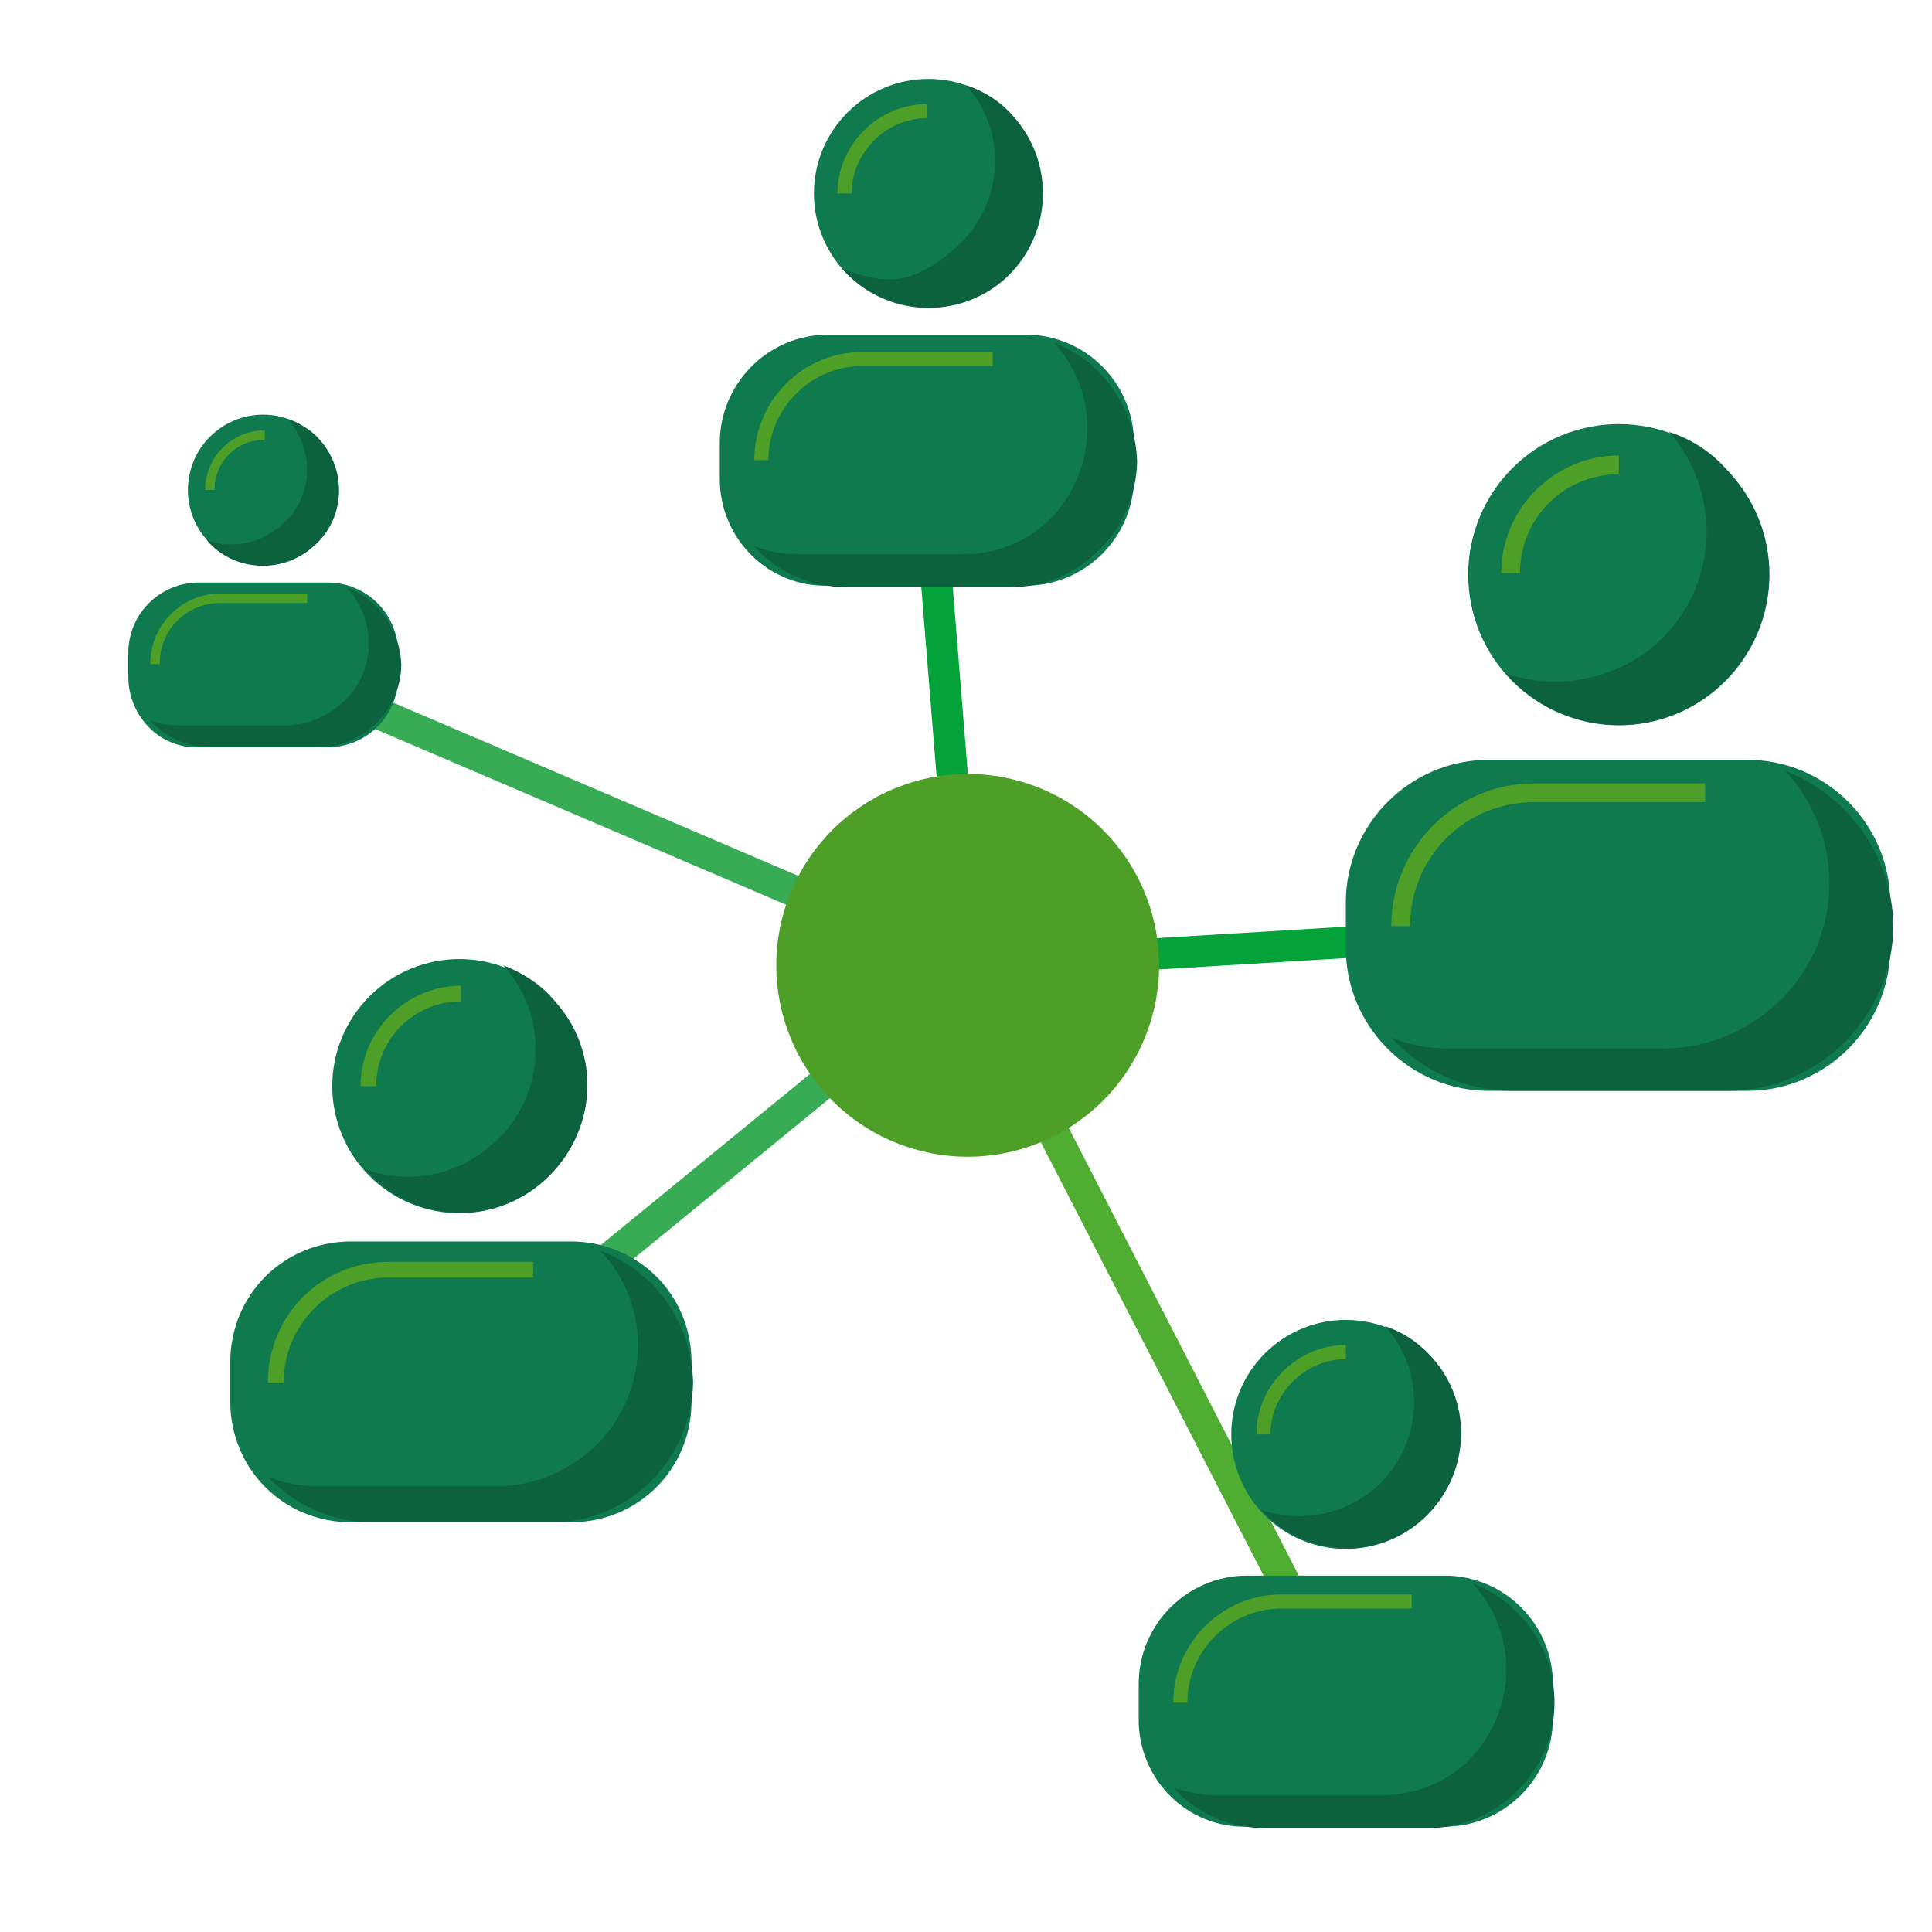 <svg xmlns="http://www.w3.org/2000/svg" xmlns:xlink="http://www.w3.org/1999/xlink" width="600" zoomAndPan="magnify" viewBox="0 0 450 450" height="600" preserveAspectRatio="xMidYMid meet" version="1.0"><defs><clipPath id="9191dd1651"><path d="M 112 18.387 L 441.027 18.387 L 441.027 329 L 112 329 Z M 112 18.387 " clip-rule="nonzero"/></clipPath><clipPath id="8b6e91cc35"><path d="M 9.027 51 L 329 51 L 329 426 L 9.027 426 Z M 9.027 51 " clip-rule="nonzero"/></clipPath><clipPath id="8c78d10678"><path d="M 324 179 L 441.027 179 L 441.027 255 L 324 255 Z M 324 179 " clip-rule="nonzero"/></clipPath><clipPath id="20b242f5d7"><path d="M 189 18.387 L 243 18.387 L 243 72 L 189 72 Z M 189 18.387 " clip-rule="nonzero"/></clipPath></defs><g clip-path="url(#9191dd1651)"><path stroke-linecap="butt" transform="matrix(3.654, 0, 0, 3.654, 9.413, 18.386)" fill="none" stroke-linejoin="miter" d="M 102 53.9 L 59.1 56.5 L 56.5 24.3 " stroke="#04a339" stroke-width="2" stroke-opacity="1" stroke-miterlimit="10"/></g><g clip-path="url(#8b6e91cc35)"><path stroke-linecap="butt" transform="matrix(3.654, 0, 0, 3.654, 9.413, 18.386)" fill="none" stroke-linejoin="miter" d="M 14.2 37.3 L 59.1 56.5 L 26.7 83 " stroke="#37ac54" stroke-width="2" stroke-opacity="1" stroke-miterlimit="10"/></g><path stroke-linecap="butt" transform="matrix(3.654, 0, 0, 3.654, 9.413, 18.386)" fill="none" stroke-linejoin="miter" d="M 83.2 103.4 L 59.1 56.5 " stroke="#4fae32" stroke-width="2" stroke-opacity="1" stroke-miterlimit="10"/><path fill="#4d9f28" d="M 269.977 224.848 C 269.977 226.305 269.906 227.762 269.762 229.215 C 269.617 230.668 269.406 232.109 269.121 233.543 C 268.836 234.977 268.48 236.391 268.059 237.785 C 267.633 239.184 267.141 240.559 266.582 241.906 C 266.023 243.254 265.402 244.574 264.711 245.859 C 264.023 247.148 263.273 248.398 262.465 249.613 C 261.652 250.828 260.781 252 259.855 253.129 C 258.93 254.258 257.949 255.336 256.918 256.371 C 255.887 257.402 254.805 258.383 253.676 259.309 C 252.547 260.234 251.375 261.102 250.164 261.914 C 248.949 262.727 247.695 263.473 246.41 264.164 C 245.121 264.852 243.805 265.473 242.453 266.031 C 241.105 266.594 239.73 267.082 238.336 267.508 C 236.938 267.93 235.523 268.285 234.09 268.57 C 232.66 268.855 231.215 269.07 229.762 269.211 C 228.309 269.355 226.852 269.426 225.391 269.426 C 223.934 269.426 222.477 269.355 221.023 269.211 C 219.57 269.07 218.125 268.855 216.695 268.57 C 215.262 268.285 213.848 267.93 212.449 267.508 C 211.055 267.082 209.68 266.594 208.332 266.031 C 206.98 265.473 205.664 264.852 204.375 264.164 C 203.086 263.473 201.836 262.727 200.621 261.914 C 199.41 261.102 198.238 260.234 197.109 259.309 C 195.98 258.383 194.898 257.402 193.867 256.371 C 192.832 255.336 191.855 254.258 190.93 253.129 C 190 252 189.133 250.828 188.32 249.613 C 187.512 248.398 186.762 247.148 186.074 245.859 C 185.383 244.574 184.762 243.254 184.203 241.906 C 183.645 240.559 183.152 239.184 182.727 237.785 C 182.305 236.391 181.949 234.977 181.664 233.543 C 181.379 232.109 181.164 230.668 181.023 229.215 C 180.879 227.762 180.809 226.305 180.809 224.848 C 180.809 223.387 180.879 221.93 181.023 220.477 C 181.164 219.023 181.379 217.582 181.664 216.148 C 181.949 214.715 182.305 213.301 182.727 211.906 C 183.152 210.508 183.645 209.133 184.203 207.785 C 184.762 206.438 185.383 205.117 186.074 203.832 C 186.762 202.543 187.512 201.293 188.32 200.078 C 189.133 198.863 190 197.691 190.93 196.562 C 191.855 195.438 192.832 194.355 193.867 193.324 C 194.898 192.289 195.98 191.312 197.109 190.383 C 198.238 189.457 199.41 188.59 200.621 187.777 C 201.836 186.969 203.086 186.219 204.375 185.527 C 205.664 184.84 206.98 184.219 208.332 183.66 C 209.68 183.102 211.055 182.609 212.449 182.184 C 213.848 181.762 215.262 181.406 216.695 181.121 C 218.125 180.836 219.57 180.621 221.023 180.48 C 222.477 180.336 223.934 180.266 225.391 180.266 C 226.852 180.266 228.309 180.336 229.762 180.48 C 231.215 180.621 232.656 180.836 234.09 181.121 C 235.523 181.406 236.938 181.762 238.336 182.184 C 239.73 182.609 241.105 183.102 242.453 183.66 C 243.805 184.219 245.121 184.84 246.41 185.527 C 247.695 186.219 248.949 186.969 250.16 187.777 C 251.375 188.59 252.547 189.457 253.676 190.383 C 254.805 191.312 255.887 192.289 256.918 193.324 C 257.949 194.355 258.93 195.438 259.855 196.562 C 260.781 197.691 261.652 198.863 262.465 200.078 C 263.273 201.293 264.023 202.543 264.711 203.832 C 265.402 205.117 266.023 206.438 266.582 207.785 C 267.141 209.133 267.633 210.508 268.059 211.906 C 268.48 213.301 268.836 214.715 269.121 216.148 C 269.406 217.582 269.617 219.023 269.762 220.477 C 269.906 221.93 269.977 223.387 269.977 224.848 Z M 269.977 224.848 " fill-opacity="1" fill-rule="nonzero"/><path fill="#0f7a4e" d="M 412.137 133.855 C 412.137 135.008 412.078 136.152 411.965 137.297 C 411.855 138.438 411.688 139.574 411.461 140.699 C 411.238 141.828 410.957 142.941 410.625 144.039 C 410.293 145.141 409.906 146.219 409.465 147.281 C 409.023 148.344 408.535 149.379 407.992 150.395 C 407.453 151.406 406.859 152.391 406.223 153.348 C 405.586 154.301 404.902 155.223 404.172 156.113 C 403.441 157 402.672 157.852 401.859 158.664 C 401.047 159.477 400.195 160.246 399.309 160.973 C 398.422 161.703 397.5 162.387 396.543 163.023 C 395.59 163.664 394.605 164.254 393.59 164.797 C 392.578 165.336 391.539 165.828 390.477 166.266 C 389.418 166.707 388.336 167.094 387.238 167.426 C 386.137 167.762 385.023 168.039 383.898 168.262 C 382.77 168.488 381.637 168.656 380.492 168.77 C 379.348 168.883 378.203 168.938 377.051 168.938 C 375.902 168.938 374.758 168.883 373.613 168.77 C 372.469 168.656 371.336 168.488 370.207 168.262 C 369.082 168.039 367.969 167.762 366.867 167.426 C 365.77 167.094 364.688 166.707 363.629 166.266 C 362.566 165.828 361.527 165.336 360.516 164.797 C 359.5 164.254 358.516 163.664 357.562 163.023 C 356.605 162.387 355.684 161.703 354.797 160.973 C 353.906 160.246 353.059 159.477 352.246 158.664 C 351.434 157.852 350.664 157 349.934 156.113 C 349.203 155.223 348.52 154.301 347.883 153.348 C 347.242 152.391 346.652 151.406 346.113 150.395 C 345.57 149.379 345.078 148.344 344.641 147.281 C 344.199 146.219 343.812 145.141 343.48 144.039 C 343.148 142.941 342.867 141.828 342.645 140.699 C 342.418 139.574 342.25 138.438 342.141 137.297 C 342.027 136.152 341.969 135.008 341.969 133.855 C 341.969 132.707 342.027 131.562 342.141 130.418 C 342.25 129.277 342.418 128.141 342.645 127.012 C 342.867 125.887 343.148 124.773 343.48 123.676 C 343.812 122.574 344.199 121.496 344.641 120.434 C 345.078 119.371 345.57 118.336 346.113 117.32 C 346.652 116.309 347.242 115.324 347.883 114.367 C 348.52 113.414 349.203 112.492 349.934 111.602 C 350.664 110.715 351.434 109.863 352.246 109.051 C 353.059 108.238 353.906 107.469 354.797 106.738 C 355.684 106.012 356.605 105.328 357.562 104.688 C 358.516 104.051 359.5 103.461 360.516 102.918 C 361.527 102.379 362.566 101.887 363.629 101.449 C 364.688 101.008 365.77 100.621 366.867 100.289 C 367.969 99.953 369.082 99.676 370.207 99.453 C 371.336 99.227 372.469 99.059 373.613 98.945 C 374.758 98.832 375.902 98.777 377.051 98.777 C 378.203 98.777 379.348 98.832 380.492 98.945 C 381.637 99.059 382.77 99.227 383.898 99.453 C 385.023 99.676 386.137 99.953 387.238 100.289 C 388.336 100.621 389.418 101.008 390.477 101.449 C 391.539 101.887 392.578 102.379 393.59 102.918 C 394.605 103.461 395.59 104.051 396.543 104.688 C 397.5 105.328 398.422 106.012 399.309 106.738 C 400.195 107.469 401.047 108.238 401.859 109.051 C 402.672 109.863 403.441 110.715 404.172 111.602 C 404.902 112.492 405.586 113.414 406.223 114.367 C 406.859 115.324 407.453 116.309 407.992 117.32 C 408.535 118.336 409.023 119.371 409.465 120.434 C 409.906 121.496 410.293 122.574 410.625 123.676 C 410.957 124.773 411.238 125.887 411.461 127.012 C 411.688 128.141 411.855 129.277 411.965 130.418 C 412.078 131.562 412.137 132.707 412.137 133.855 Z M 412.137 133.855 " fill-opacity="1" fill-rule="nonzero"/><path fill="#0f7a4e" d="M 346.719 176.977 L 407.02 176.977 C 425.293 176.977 440.273 191.957 440.273 210.23 L 440.273 220.828 C 440.273 239.098 425.293 254.078 407.02 254.078 L 346.719 254.078 C 328.449 254.078 313.465 239.098 313.465 220.828 L 313.465 210.23 C 313.465 191.957 328.449 176.977 346.719 176.977 Z M 346.719 176.977 " fill-opacity="1" fill-rule="nonzero"/><path fill="#0c623e" d="M 388.746 100.605 C 401.539 115.223 400.074 137.145 385.824 149.938 C 376.32 158.34 362.801 160.898 350.742 156.879 C 363.531 171.496 385.824 172.957 400.074 160.168 C 414.695 147.379 416.156 125.086 403.363 110.836 C 399.711 106.086 394.594 102.43 388.746 100.605 Z M 388.746 100.605 " fill-opacity="1" fill-rule="nonzero"/><g clip-path="url(#8c78d10678)"><path fill="#0c623e" d="M 415.789 179.535 C 430.406 195.246 429.312 219.73 413.598 233.98 C 406.289 240.559 397.152 244.215 387.285 244.215 L 337.586 244.215 C 332.832 244.215 328.449 243.48 324.062 241.656 C 331.371 249.695 341.605 254.078 352.566 254.078 L 402.27 254.078 C 423.465 254.078 441.008 236.906 441.008 215.344 C 440.641 199.633 430.773 185.383 415.789 179.535 Z M 415.789 179.535 " fill-opacity="1" fill-rule="nonzero"/></g><path fill="#4d9f28" d="M 354.031 133.492 L 349.645 133.492 C 349.645 118.512 362.07 106.086 377.051 106.086 L 377.051 110.469 C 364.262 110.469 354.031 120.703 354.031 133.492 Z M 354.031 133.492 " fill-opacity="1" fill-rule="nonzero"/><path fill="#4d9f28" d="M 328.449 215.711 L 324.062 215.711 C 324.062 197.441 339.047 182.457 357.32 182.457 L 397.152 182.457 L 397.152 186.844 L 357.32 186.844 C 341.238 186.844 328.449 199.633 328.449 215.711 Z M 328.449 215.711 " fill-opacity="1" fill-rule="nonzero"/><path fill="#0f7a4e" d="M 136.59 252.984 C 136.59 253.953 136.543 254.918 136.445 255.883 C 136.352 256.848 136.211 257.809 136.02 258.758 C 135.832 259.707 135.594 260.648 135.312 261.574 C 135.031 262.504 134.707 263.414 134.336 264.309 C 133.965 265.207 133.551 266.082 133.094 266.938 C 132.637 267.789 132.141 268.621 131.602 269.426 C 131.062 270.234 130.484 271.012 129.871 271.762 C 129.254 272.508 128.605 273.227 127.918 273.914 C 127.234 274.598 126.516 275.25 125.766 275.863 C 125.016 276.477 124.238 277.055 123.434 277.594 C 122.629 278.133 121.797 278.629 120.941 279.086 C 120.086 279.543 119.211 279.957 118.316 280.328 C 117.418 280.699 116.508 281.027 115.582 281.309 C 114.652 281.59 113.715 281.824 112.762 282.012 C 111.812 282.203 110.855 282.344 109.891 282.438 C 108.926 282.535 107.957 282.582 106.988 282.582 C 106.02 282.582 105.051 282.535 104.086 282.438 C 103.121 282.344 102.164 282.203 101.211 282.012 C 100.262 281.824 99.324 281.59 98.395 281.309 C 97.469 281.027 96.555 280.699 95.66 280.328 C 94.766 279.957 93.891 279.543 93.035 279.086 C 92.18 278.629 91.348 278.133 90.543 277.594 C 89.734 277.055 88.957 276.477 88.207 275.863 C 87.461 275.25 86.742 274.598 86.055 273.914 C 85.371 273.227 84.719 272.508 84.105 271.762 C 83.492 271.012 82.914 270.234 82.375 269.426 C 81.836 268.621 81.34 267.789 80.883 266.938 C 80.426 266.082 80.012 265.207 79.641 264.309 C 79.27 263.414 78.941 262.504 78.66 261.574 C 78.379 260.648 78.145 259.707 77.957 258.758 C 77.766 257.809 77.625 256.848 77.527 255.883 C 77.434 254.918 77.387 253.953 77.387 252.984 C 77.387 252.012 77.434 251.047 77.527 250.082 C 77.625 249.117 77.766 248.16 77.957 247.207 C 78.145 246.258 78.379 245.32 78.66 244.391 C 78.941 243.465 79.27 242.551 79.641 241.656 C 80.012 240.762 80.426 239.887 80.883 239.031 C 81.34 238.176 81.836 237.344 82.375 236.539 C 82.914 235.734 83.492 234.957 84.105 234.207 C 84.719 233.457 85.371 232.738 86.055 232.055 C 86.742 231.367 87.461 230.719 88.207 230.102 C 88.957 229.488 89.734 228.91 90.543 228.371 C 91.348 227.836 92.18 227.336 93.035 226.879 C 93.891 226.422 94.766 226.008 95.66 225.637 C 96.555 225.266 97.469 224.941 98.395 224.66 C 99.324 224.379 100.262 224.141 101.211 223.953 C 102.164 223.766 103.121 223.621 104.086 223.527 C 105.051 223.434 106.02 223.383 106.988 223.383 C 107.957 223.383 108.926 223.434 109.891 223.527 C 110.855 223.621 111.812 223.766 112.762 223.953 C 113.715 224.141 114.652 224.379 115.582 224.66 C 116.508 224.941 117.418 225.266 118.316 225.637 C 119.211 226.008 120.086 226.422 120.941 226.879 C 121.797 227.336 122.629 227.836 123.434 228.371 C 124.238 228.91 125.016 229.488 125.766 230.102 C 126.516 230.719 127.234 231.367 127.918 232.055 C 128.605 232.738 129.254 233.457 129.871 234.207 C 130.484 234.957 131.062 235.734 131.602 236.539 C 132.141 237.344 132.637 238.176 133.094 239.031 C 133.551 239.887 133.965 240.762 134.336 241.656 C 134.707 242.551 135.031 243.465 135.312 244.391 C 135.594 245.32 135.832 246.258 136.02 247.207 C 136.211 248.16 136.352 249.117 136.445 250.082 C 136.543 251.047 136.59 252.012 136.59 252.984 Z M 136.59 252.984 " fill-opacity="1" fill-rule="nonzero"/><path fill="#0f7a4e" d="M 81.773 289.16 L 132.934 289.16 C 148.648 289.16 161.074 301.582 161.074 317.297 L 161.074 326.434 C 161.074 342.145 148.648 354.57 132.934 354.57 L 81.773 354.57 C 66.059 354.57 53.633 342.145 53.633 326.434 L 53.633 317.297 C 53.633 301.582 66.059 289.16 81.773 289.16 Z M 81.773 289.16 " fill-opacity="1" fill-rule="nonzero"/><path fill="#0c623e" d="M 117.219 224.848 C 128.184 236.906 127.086 255.906 114.66 266.504 C 106.621 273.812 95.293 276.004 85.062 272.352 C 96.023 284.773 114.66 285.871 126.723 274.906 C 139.148 263.945 140.242 245.309 129.281 233.25 C 126.355 229.598 121.973 226.672 117.219 224.848 Z M 117.219 224.848 " fill-opacity="1" fill-rule="nonzero"/><path fill="#0c623e" d="M 139.879 291.352 C 152.305 304.508 151.207 325.336 138.051 337.395 C 131.84 342.875 124.164 346.164 115.758 346.164 L 74.098 346.164 C 70.078 346.164 66.059 345.434 62.402 343.973 C 68.617 350.551 77.387 354.57 86.523 354.57 L 128.551 354.57 C 146.457 354.57 161.074 339.953 161.438 322.047 C 161.074 308.16 152.668 296.102 139.879 291.352 Z M 139.879 291.352 " fill-opacity="1" fill-rule="nonzero"/><path fill="#4d9f28" d="M 87.617 252.984 L 83.965 252.984 C 83.965 240.195 94.562 229.598 107.352 229.598 L 107.352 233.25 C 96.391 233.25 87.617 242.02 87.617 252.984 Z M 87.617 252.984 " fill-opacity="1" fill-rule="nonzero"/><path fill="#4d9f28" d="M 66.059 322.047 L 62.402 322.047 C 62.402 306.332 74.828 293.91 90.543 293.91 L 124.164 293.91 L 124.164 297.562 L 90.543 297.562 C 77.02 297.562 66.059 308.527 66.059 322.047 Z M 66.059 322.047 " fill-opacity="1" fill-rule="nonzero"/><path fill="#0f7a4e" d="M 340.141 334.105 C 340.141 334.98 340.102 335.852 340.016 336.719 C 339.93 337.59 339.801 338.453 339.629 339.309 C 339.461 340.168 339.246 341.012 338.992 341.848 C 338.738 342.684 338.445 343.508 338.113 344.312 C 337.777 345.121 337.406 345.91 336.992 346.68 C 336.582 347.449 336.133 348.199 335.648 348.926 C 335.16 349.652 334.641 350.352 334.086 351.027 C 333.531 351.703 332.945 352.352 332.328 352.969 C 331.711 353.586 331.062 354.172 330.391 354.727 C 329.715 355.281 329.012 355.801 328.285 356.285 C 327.559 356.77 326.812 357.219 326.039 357.633 C 325.27 358.043 324.48 358.414 323.676 358.75 C 322.867 359.086 322.047 359.379 321.211 359.633 C 320.371 359.887 319.527 360.098 318.668 360.27 C 317.812 360.438 316.949 360.566 316.078 360.652 C 315.211 360.738 314.34 360.781 313.465 360.781 C 312.59 360.781 311.719 360.738 310.852 360.652 C 309.98 360.566 309.117 360.438 308.262 360.27 C 307.402 360.098 306.559 359.887 305.723 359.633 C 304.883 359.379 304.062 359.086 303.254 358.75 C 302.449 358.414 301.66 358.043 300.891 357.633 C 300.117 357.219 299.371 356.77 298.645 356.285 C 297.918 355.801 297.215 355.281 296.539 354.727 C 295.867 354.172 295.219 353.586 294.602 352.969 C 293.984 352.352 293.398 351.703 292.844 351.027 C 292.289 350.352 291.77 349.652 291.285 348.926 C 290.797 348.199 290.348 347.449 289.938 346.68 C 289.527 345.91 289.152 345.121 288.816 344.312 C 288.484 343.508 288.191 342.684 287.938 341.848 C 287.684 341.012 287.469 340.168 287.301 339.309 C 287.129 338.453 287 337.59 286.914 336.719 C 286.832 335.852 286.789 334.98 286.789 334.105 C 286.789 333.23 286.832 332.359 286.914 331.492 C 287 330.621 287.129 329.758 287.301 328.902 C 287.469 328.043 287.684 327.199 287.938 326.363 C 288.191 325.527 288.484 324.703 288.816 323.898 C 289.152 323.09 289.527 322.301 289.938 321.531 C 290.348 320.762 290.797 320.012 291.285 319.285 C 291.77 318.559 292.289 317.859 292.844 317.184 C 293.398 316.508 293.984 315.859 294.602 315.242 C 295.219 314.625 295.867 314.039 296.539 313.484 C 297.215 312.93 297.918 312.41 298.645 311.926 C 299.371 311.441 300.117 310.992 300.891 310.578 C 301.66 310.168 302.449 309.797 303.254 309.461 C 304.062 309.125 304.883 308.832 305.723 308.578 C 306.559 308.324 307.402 308.113 308.262 307.941 C 309.117 307.773 309.98 307.645 310.852 307.559 C 311.719 307.473 312.59 307.43 313.465 307.43 C 314.34 307.43 315.211 307.473 316.078 307.559 C 316.949 307.645 317.812 307.773 318.668 307.941 C 319.527 308.113 320.371 308.324 321.211 308.578 C 322.047 308.832 322.867 309.125 323.676 309.461 C 324.48 309.797 325.27 310.168 326.039 310.578 C 326.812 310.992 327.559 311.441 328.285 311.926 C 329.012 312.41 329.715 312.93 330.391 313.484 C 331.062 314.039 331.711 314.625 332.328 315.242 C 332.945 315.859 333.531 316.508 334.086 317.184 C 334.641 317.859 335.16 318.559 335.648 319.285 C 336.133 320.012 336.582 320.762 336.992 321.531 C 337.406 322.301 337.777 323.09 338.113 323.898 C 338.445 324.703 338.738 325.527 338.992 326.363 C 339.246 327.199 339.461 328.043 339.629 328.902 C 339.801 329.758 339.93 330.621 340.016 331.492 C 340.102 332.359 340.141 333.23 340.141 334.105 Z M 340.141 334.105 " fill-opacity="1" fill-rule="nonzero"/><path fill="#0f7a4e" d="M 290.441 366.992 L 336.488 366.992 C 350.375 366.992 361.703 378.32 361.703 392.207 L 361.703 400.246 C 361.703 414.133 350.375 425.461 336.488 425.461 L 290.441 425.461 C 276.555 425.824 265.227 414.496 265.227 400.609 L 265.227 392.207 C 265.227 378.32 276.555 366.992 290.441 366.992 Z M 290.441 366.992 " fill-opacity="1" fill-rule="nonzero"/><path fill="#0c623e" d="M 322.602 308.891 C 332.469 319.855 331.371 336.664 320.41 346.531 C 313.098 352.742 302.867 354.934 293.73 351.645 C 303.598 362.609 320.41 363.703 331.371 353.84 C 342.336 343.973 343.43 327.164 333.566 316.199 C 330.641 312.91 326.988 310.352 322.602 308.891 Z M 322.602 308.891 " fill-opacity="1" fill-rule="nonzero"/><path fill="#0c623e" d="M 343.066 368.82 C 354.031 380.879 353.297 399.148 341.605 410.477 C 336.121 415.594 329.18 418.152 321.504 418.152 L 283.5 418.152 C 279.844 418.152 276.555 417.422 273.266 416.324 C 278.746 422.535 286.789 425.824 294.828 425.824 L 332.469 425.824 C 348.547 425.824 362.07 412.672 362.07 396.59 C 362.07 384.168 354.395 373.203 343.066 368.82 Z M 343.066 368.82 " fill-opacity="1" fill-rule="nonzero"/><path fill="#4d9f28" d="M 295.922 334.105 L 292.633 334.105 C 292.633 322.777 302.137 313.277 313.465 313.277 L 313.465 316.566 C 303.965 316.566 295.922 324.605 295.922 334.105 Z M 295.922 334.105 " fill-opacity="1" fill-rule="nonzero"/><path fill="#4d9f28" d="M 276.555 396.59 L 273.266 396.59 C 273.266 382.707 284.594 371.379 298.48 371.379 L 328.812 371.379 L 328.812 374.668 L 298.48 374.668 C 286.422 374.668 276.555 384.531 276.555 396.59 Z M 276.555 396.59 " fill-opacity="1" fill-rule="nonzero"/><g clip-path="url(#20b242f5d7)"><path fill="#0f7a4e" d="M 242.934 45.062 C 242.934 45.934 242.891 46.805 242.805 47.676 C 242.719 48.547 242.59 49.41 242.422 50.266 C 242.25 51.121 242.039 51.969 241.785 52.805 C 241.531 53.641 241.238 54.461 240.902 55.27 C 240.57 56.078 240.195 56.867 239.785 57.637 C 239.371 58.406 238.922 59.156 238.438 59.883 C 237.953 60.609 237.434 61.309 236.879 61.984 C 236.324 62.66 235.738 63.305 235.121 63.922 C 234.504 64.543 233.855 65.129 233.18 65.68 C 232.504 66.234 231.805 66.754 231.078 67.242 C 230.352 67.727 229.602 68.176 228.832 68.586 C 228.062 69 227.273 69.371 226.465 69.707 C 225.656 70.039 224.836 70.336 224 70.59 C 223.164 70.84 222.316 71.055 221.461 71.223 C 220.605 71.395 219.742 71.523 218.871 71.609 C 218 71.695 217.129 71.738 216.258 71.738 C 215.383 71.738 214.512 71.695 213.641 71.609 C 212.773 71.523 211.91 71.395 211.051 71.223 C 210.195 71.055 209.348 70.84 208.512 70.59 C 207.676 70.336 206.855 70.039 206.047 69.707 C 205.238 69.371 204.449 69 203.68 68.586 C 202.91 68.176 202.16 67.727 201.434 67.242 C 200.707 66.754 200.008 66.234 199.332 65.68 C 198.656 65.129 198.012 64.543 197.391 63.922 C 196.773 63.305 196.188 62.66 195.633 61.984 C 195.078 61.309 194.559 60.609 194.074 59.883 C 193.59 59.156 193.141 58.406 192.73 57.637 C 192.316 56.867 191.945 56.078 191.609 55.27 C 191.273 54.461 190.98 53.641 190.727 52.805 C 190.473 51.969 190.262 51.121 190.09 50.266 C 189.922 49.41 189.793 48.547 189.707 47.676 C 189.621 46.805 189.578 45.934 189.578 45.062 C 189.578 44.188 189.621 43.316 189.707 42.445 C 189.793 41.578 189.922 40.715 190.09 39.855 C 190.262 39 190.473 38.152 190.727 37.316 C 190.98 36.48 191.273 35.66 191.609 34.852 C 191.945 34.047 192.316 33.258 192.73 32.488 C 193.141 31.715 193.59 30.969 194.074 30.242 C 194.559 29.516 195.078 28.812 195.633 28.137 C 196.188 27.465 196.773 26.816 197.391 26.199 C 198.012 25.582 198.656 24.996 199.332 24.441 C 200.008 23.887 200.707 23.367 201.434 22.883 C 202.16 22.395 202.91 21.949 203.68 21.535 C 204.449 21.125 205.238 20.75 206.047 20.418 C 206.855 20.082 207.676 19.789 208.512 19.535 C 209.348 19.281 210.195 19.07 211.051 18.898 C 211.91 18.727 212.773 18.602 213.641 18.516 C 214.512 18.43 215.383 18.387 216.258 18.387 C 217.129 18.387 218 18.43 218.871 18.516 C 219.742 18.602 220.605 18.727 221.461 18.898 C 222.316 19.07 223.164 19.281 224 19.535 C 224.836 19.789 225.656 20.082 226.465 20.418 C 227.273 20.75 228.062 21.125 228.832 21.535 C 229.602 21.949 230.352 22.395 231.078 22.883 C 231.805 23.367 232.504 23.887 233.18 24.441 C 233.855 24.996 234.504 25.582 235.121 26.199 C 235.738 26.816 236.324 27.465 236.879 28.137 C 237.434 28.812 237.953 29.516 238.438 30.242 C 238.922 30.969 239.371 31.715 239.785 32.488 C 240.195 33.258 240.57 34.047 240.902 34.852 C 241.238 35.66 241.531 36.48 241.785 37.316 C 242.039 38.152 242.25 39 242.422 39.855 C 242.59 40.715 242.719 41.578 242.805 42.445 C 242.891 43.316 242.934 44.188 242.934 45.062 Z M 242.934 45.062 " fill-opacity="1" fill-rule="nonzero"/></g><path fill="#0f7a4e" d="M 192.867 77.949 L 238.914 77.949 C 252.801 77.949 264.129 89.277 264.129 103.164 L 264.129 111.203 C 264.129 125.086 252.801 136.414 238.914 136.414 L 192.867 136.414 C 178.98 136.781 167.652 125.453 167.652 111.566 L 167.652 103.164 C 167.652 89.277 178.98 77.949 192.867 77.949 Z M 192.867 77.949 " fill-opacity="1" fill-rule="nonzero"/><path fill="#0c623e" d="M 225.027 19.848 C 234.895 30.809 233.797 47.617 222.836 57.484 C 211.871 67.352 205.293 65.891 196.156 62.602 C 206.023 73.562 222.836 74.66 233.797 65.16 C 244.762 55.293 245.855 38.484 236.355 27.52 C 233.434 23.867 229.414 21.309 225.027 19.848 Z M 225.027 19.848 " fill-opacity="1" fill-rule="nonzero"/><path fill="#0c623e" d="M 245.492 79.777 C 256.457 91.836 255.723 110.105 244.031 121.434 C 238.547 126.551 231.605 129.105 223.93 129.105 L 185.926 129.105 C 182.27 129.105 178.98 128.375 175.691 127.281 C 181.172 133.492 189.215 136.781 197.254 136.781 L 235.258 136.781 C 251.34 136.781 264.496 123.625 264.859 107.547 C 264.496 95.125 256.82 84.16 245.492 79.777 Z M 245.492 79.777 " fill-opacity="1" fill-rule="nonzero"/><path fill="#4d9f28" d="M 198.348 45.062 L 195.059 45.062 C 195.059 33.734 204.562 24.234 215.891 24.234 L 215.891 27.52 C 206.391 27.52 198.348 35.559 198.348 45.062 Z M 198.348 45.062 " fill-opacity="1" fill-rule="nonzero"/><path fill="#4d9f28" d="M 178.98 107.184 L 175.691 107.184 C 175.691 93.297 187.02 81.969 200.906 81.969 L 231.238 81.969 L 231.238 85.258 L 200.906 85.258 C 188.848 85.258 178.98 95.125 178.98 107.184 Z M 178.98 107.184 " fill-opacity="1" fill-rule="nonzero"/><path fill="#0f7a4e" d="M 78.848 114.125 C 78.848 114.699 78.82 115.273 78.766 115.844 C 78.707 116.414 78.625 116.984 78.512 117.547 C 78.398 118.109 78.258 118.668 78.094 119.215 C 77.926 119.766 77.734 120.305 77.512 120.836 C 77.293 121.367 77.047 121.887 76.777 122.395 C 76.508 122.898 76.211 123.391 75.891 123.871 C 75.574 124.348 75.23 124.809 74.867 125.254 C 74.504 125.695 74.117 126.121 73.711 126.527 C 73.305 126.934 72.879 127.32 72.434 127.684 C 71.992 128.047 71.531 128.391 71.051 128.707 C 70.574 129.027 70.082 129.324 69.574 129.594 C 69.07 129.863 68.551 130.109 68.02 130.328 C 67.488 130.551 66.949 130.742 66.398 130.91 C 65.848 131.078 65.293 131.215 64.73 131.328 C 64.164 131.441 63.598 131.523 63.027 131.582 C 62.453 131.637 61.883 131.664 61.309 131.664 C 60.73 131.664 60.16 131.637 59.586 131.582 C 59.016 131.523 58.449 131.441 57.883 131.328 C 57.32 131.215 56.766 131.078 56.215 130.91 C 55.664 130.742 55.125 130.551 54.594 130.328 C 54.062 130.109 53.543 129.863 53.039 129.594 C 52.531 129.324 52.039 129.027 51.562 128.707 C 51.082 128.391 50.621 128.047 50.18 127.684 C 49.734 127.32 49.309 126.934 48.902 126.527 C 48.496 126.121 48.113 125.695 47.746 125.254 C 47.383 124.809 47.039 124.348 46.723 123.871 C 46.402 123.391 46.109 122.898 45.836 122.395 C 45.566 121.887 45.32 121.367 45.102 120.836 C 44.879 120.305 44.688 119.766 44.52 119.215 C 44.355 118.668 44.215 118.109 44.102 117.547 C 43.992 116.984 43.906 116.414 43.852 115.844 C 43.793 115.273 43.766 114.699 43.766 114.125 C 43.766 113.551 43.793 112.977 43.852 112.406 C 43.906 111.832 43.992 111.266 44.102 110.703 C 44.215 110.141 44.355 109.582 44.52 109.035 C 44.688 108.484 44.879 107.941 45.102 107.414 C 45.32 106.883 45.566 106.363 45.836 105.855 C 46.109 105.352 46.402 104.859 46.723 104.379 C 47.039 103.902 47.383 103.441 47.746 102.996 C 48.113 102.555 48.496 102.129 48.902 101.723 C 49.309 101.316 49.734 100.93 50.18 100.566 C 50.621 100.203 51.082 99.859 51.562 99.539 C 52.039 99.223 52.531 98.926 53.039 98.656 C 53.543 98.387 54.062 98.141 54.594 97.922 C 55.125 97.699 55.664 97.508 56.215 97.34 C 56.766 97.172 57.32 97.035 57.883 96.922 C 58.449 96.809 59.016 96.727 59.586 96.668 C 60.16 96.613 60.73 96.586 61.309 96.586 C 61.883 96.586 62.453 96.613 63.027 96.668 C 63.598 96.727 64.164 96.809 64.73 96.922 C 65.293 97.035 65.848 97.172 66.398 97.34 C 66.949 97.508 67.488 97.699 68.02 97.922 C 68.551 98.141 69.07 98.387 69.574 98.656 C 70.082 98.926 70.574 99.223 71.051 99.539 C 71.531 99.859 71.992 100.203 72.434 100.566 C 72.879 100.93 73.305 101.316 73.711 101.723 C 74.117 102.129 74.504 102.555 74.867 102.996 C 75.23 103.441 75.574 103.902 75.891 104.379 C 76.211 104.859 76.508 105.352 76.777 105.855 C 77.047 106.363 77.293 106.883 77.512 107.414 C 77.734 107.941 77.926 108.484 78.094 109.035 C 78.258 109.582 78.398 110.141 78.512 110.703 C 78.625 111.266 78.707 111.832 78.766 112.406 C 78.82 112.977 78.848 113.551 78.848 114.125 Z M 78.848 114.125 " fill-opacity="1" fill-rule="nonzero"/><path fill="#0f7a4e" d="M 46.324 135.684 L 76.289 135.684 C 85.426 135.684 92.734 142.992 92.734 152.129 L 92.734 157.609 C 92.734 166.746 85.426 174.055 76.289 174.055 L 46.324 174.055 C 37.188 174.418 29.879 166.746 29.879 157.609 L 29.879 152.129 C 29.879 142.992 37.188 135.684 46.324 135.684 Z M 46.324 135.684 " fill-opacity="1" fill-rule="nonzero"/><path fill="#0c623e" d="M 67.152 97.68 C 73.367 104.988 73 115.953 65.691 122.164 C 60.941 126.551 53.996 128.012 48.152 125.816 C 54.363 133.125 65.691 133.855 73 127.281 C 80.309 121.066 81.039 109.738 74.465 102.43 C 72.637 100.238 70.078 98.777 67.152 97.68 Z M 67.152 97.68 " fill-opacity="1" fill-rule="nonzero"/><path fill="#0c623e" d="M 80.676 136.781 C 87.984 144.453 87.617 156.879 79.578 163.82 C 75.926 167.109 71.176 168.938 66.422 168.938 L 41.938 168.938 C 39.379 168.938 37.188 168.57 34.996 167.84 C 38.648 171.859 43.766 174.055 49.246 174.055 L 74.098 174.055 C 84.695 174.055 93.465 165.281 93.465 154.688 C 93.102 146.648 88.352 139.703 80.676 136.781 Z M 80.676 136.781 " fill-opacity="1" fill-rule="nonzero"/><path fill="#4d9f28" d="M 49.977 114.125 L 47.785 114.125 C 47.785 106.449 53.996 100.238 61.672 100.238 L 61.672 102.43 C 55.094 102.43 49.977 107.547 49.977 114.125 Z M 49.977 114.125 " fill-opacity="1" fill-rule="nonzero"/><path fill="#4d9f28" d="M 37.188 154.688 L 34.996 154.688 C 34.996 145.551 42.305 138.242 51.441 138.242 L 71.539 138.242 L 71.539 140.434 L 51.441 140.434 C 43.398 140.434 37.188 146.648 37.188 154.688 Z M 37.188 154.688 " fill-opacity="1" fill-rule="nonzero"/></svg>